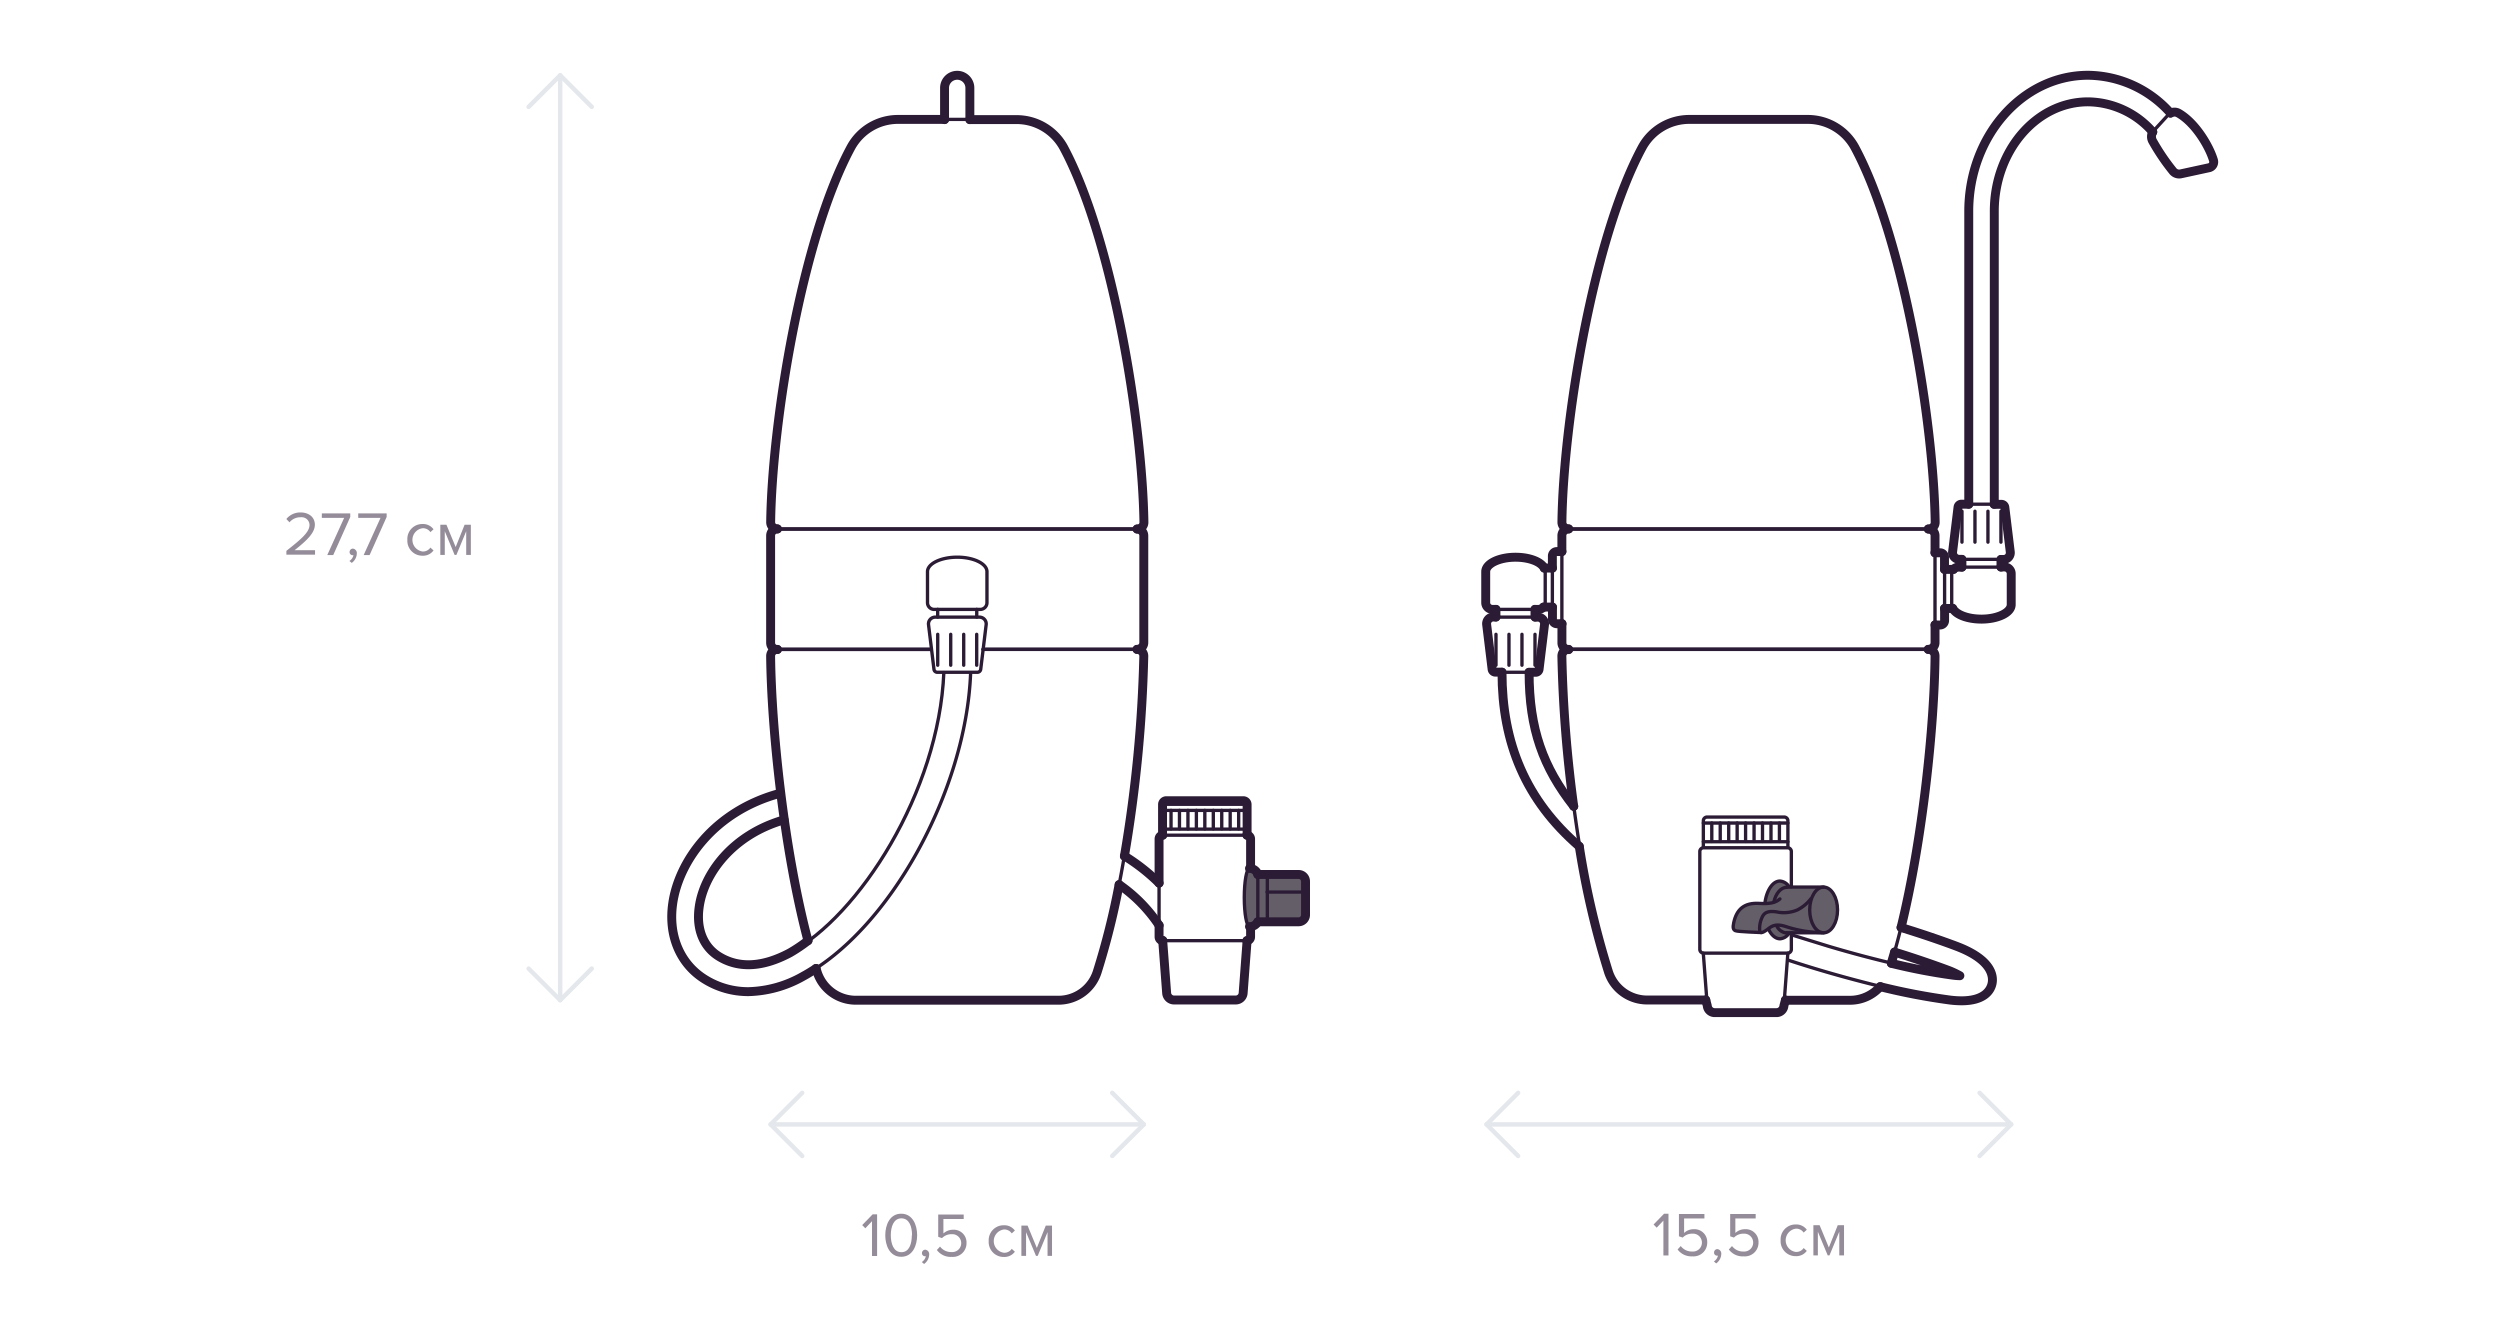 <svg id="Tap_filters" xmlns="http://www.w3.org/2000/svg" viewBox="0 0 560 300">
  <defs>
    <style>
      .cls-1, .cls-2, .cls-5 {
        fill: none;
        stroke-linecap: round;
        stroke-linejoin: round;
      }

      .cls-1, .cls-2 {
        stroke: #2b1b35;
      }

      .cls-1 {
        stroke-width: 0.75px;
      }

      .cls-2 {
        stroke-width: 2px;
      }

      .cls-3, .cls-4 {
        fill: #645e68;
      }

      .cls-3 {
        fill-rule: evenodd;
      }

      .cls-5 {
        stroke: #e4e7eb;
      }

      .cls-6 {
        fill: #2b1b35;
        opacity: 0.5;
      }
    </style>
  </defs>
  <title>New_Design_Water_filters_sizes_RU</title>
  <g>
    <g>
      <path class="cls-1" d="M421.17,221a9,9,0,0,1-6.77,3.06H399.94"/>
      <path class="cls-2" d="M421.17,221a9,9,0,0,1-6.77,3.06H399.94"/>
      <path class="cls-1" d="M382.09,224H368.92a9.1,9.1,0,0,1-8.63-6.32c-6.7-20.54-10.23-52.52-10.42-70.76a1.5,1.5,0,0,1,1.51-1.51h80.56a1.5,1.5,0,0,1,1.51,1.51c-0.18,17.66-3.5,48.21-9.8,68.78"/>
      <path class="cls-1" d="M349.87,123.55h-1.14a1,1,0,0,0-1,1v14.18a1,1,0,0,0,1,1h1.14"/>
      <g>
        <line class="cls-1" x1="335.09" y1="136.5" x2="335.09" y2="138.21"/>
        <line class="cls-1" x1="343.84" y1="136.5" x2="343.84" y2="138.21"/>
      </g>
      <g>
        <line class="cls-1" x1="345.74" y1="135.99" x2="347.75" y2="135.99"/>
        <line class="cls-1" x1="345.93" y1="127.24" x2="347.75" y2="127.24"/>
      </g>
      <line class="cls-1" x1="343.84" y1="149.01" x2="343.84" y2="142.09"/>
      <line class="cls-1" x1="335.1" y1="149.01" x2="335.1" y2="142.09"/>
      <line class="cls-1" x1="338.01" y1="149.01" x2="338.01" y2="142.09"/>
      <line class="cls-1" x1="340.92" y1="149.01" x2="340.92" y2="142.09"/>
      <path class="cls-1" d="M351.38,118.48a1.5,1.5,0,0,1-1.51-1.51c0.29-22.23,6.93-63.48,18-84a12,12,0,0,1,10.56-6.22h26.51A12,12,0,0,1,415.48,33c11,20.47,17.68,61.73,18,84a1.5,1.5,0,0,1-1.51,1.51H351.38Z"/>
      <rect class="cls-1" x="349.87" y="118.48" width="83.58" height="26.98" rx="1" ry="1" transform="translate(783.31 263.95) rotate(180)"/>
      <path class="cls-1" d="M352.52,180.61c-6.83-8.7-10-17.27-10-30"/>
      <path class="cls-1" d="M336.45,150.59c0,15.93,5.35,28.66,17.3,39"/>
      <path class="cls-2" d="M352.52,180.61c-6.83-8.7-10-17.27-10-30"/>
      <path class="cls-2" d="M336.45,150.59c0,15.93,5.35,28.66,17.3,39"/>
      <path class="cls-1" d="M335,150.59h9a0.76,0.76,0,0,0,.75-0.66l1.22-10a1.51,1.51,0,0,0-1.5-1.69h-9.91a1.51,1.51,0,0,0-1.5,1.69l1.22,10A0.75,0.75,0,0,0,335,150.59Z"/>
      <path class="cls-1" d="M332.81,128.05c0-1.79,3-3.24,6.66-3.24s6.66,1.45,6.66,3.24V135a1.51,1.51,0,0,1-1.51,1.51h-10.3a1.51,1.51,0,0,1-1.51-1.51v-6.93Z"/>
      <path class="cls-1" d="M433.45,140h1.14a1,1,0,0,0,1-1V124.82a1,1,0,0,0-1-1h-1.14"/>
      <g>
        <line class="cls-1" x1="448.22" y1="127.03" x2="448.22" y2="125.32"/>
        <line class="cls-1" x1="439.47" y1="127.03" x2="439.47" y2="125.32"/>
      </g>
      <g>
        <line class="cls-1" x1="437.57" y1="127.54" x2="435.57" y2="127.54"/>
        <line class="cls-1" x1="437.38" y1="136.29" x2="435.57" y2="136.29"/>
      </g>
      <line class="cls-1" x1="439.48" y1="114.52" x2="439.48" y2="121.44"/>
      <line class="cls-1" x1="448.21" y1="114.52" x2="448.21" y2="121.44"/>
      <line class="cls-1" x1="445.3" y1="114.52" x2="445.3" y2="121.44"/>
      <line class="cls-1" x1="442.39" y1="114.52" x2="442.39" y2="121.44"/>
      <path class="cls-1" d="M448.33,112.94h-9a0.76,0.76,0,0,0-.75.66l-1.22,10a1.51,1.51,0,0,0,1.5,1.69h9.91a1.51,1.51,0,0,0,1.5-1.69l-1.22-10A0.76,0.76,0,0,0,448.33,112.94Z"/>
      <path class="cls-1" d="M450.5,135.48c0,1.79-3,3.24-6.66,3.24s-6.66-1.45-6.66-3.24v-6.93a1.51,1.51,0,0,1,1.51-1.51H449a1.51,1.51,0,0,1,1.51,1.51v6.93Z"/>
      <path class="cls-2" d="M347.75,136v2.72a1,1,0,0,0,1,1h1.14"/>
      <path class="cls-2" d="M349.87,123.55h-1.14a1,1,0,0,0-1,1v2.72"/>
      <g>
        <line class="cls-2" x1="335.09" y1="136.5" x2="335.09" y2="138.21"/>
        <line class="cls-2" x1="343.84" y1="136.5" x2="343.84" y2="138.21"/>
      </g>
      <g>
        <line class="cls-2" x1="345.74" y1="135.99" x2="347.75" y2="135.99"/>
        <line class="cls-2" x1="345.93" y1="127.24" x2="347.75" y2="127.24"/>
      </g>
      <path class="cls-2" d="M349.87,139.69V144a1.51,1.51,0,0,0,1.51,1.51"/>
      <path class="cls-2" d="M351.37,118.48a1.51,1.51,0,0,0-1.51,1.51v3.55"/>
      <path class="cls-2" d="M433.45,123.84V120a1.51,1.51,0,0,0-1.51-1.51"/>
      <path class="cls-2" d="M431.94,145.46a1.51,1.51,0,0,0,1.51-1.51v-4"/>
      <path class="cls-2" d="M335.09,138.21h-0.58a1.51,1.51,0,0,0-1.5,1.69l1.22,10a0.75,0.75,0,0,0,.75.66h1.46"/>
      <path class="cls-2" d="M342.49,150.59H344a0.76,0.76,0,0,0,.75-0.66l1.22-10a1.51,1.51,0,0,0-1.5-1.69h-0.58"/>
      <path class="cls-2" d="M435.57,127.54v-2.72a1,1,0,0,0-1-1h-1.14"/>
      <path class="cls-2" d="M433.45,140h1.14a1,1,0,0,0,1-1v-2.72"/>
      <g>
        <line class="cls-2" x1="448.22" y1="127.03" x2="448.22" y2="125.32"/>
        <line class="cls-2" x1="439.47" y1="127.03" x2="439.47" y2="125.32"/>
      </g>
      <g>
        <line class="cls-2" x1="437.57" y1="127.54" x2="435.57" y2="127.54"/>
        <line class="cls-2" x1="437.38" y1="136.29" x2="435.57" y2="136.29"/>
      </g>
      <path class="cls-2" d="M441,112.94h-1.65a0.76,0.76,0,0,0-.75.66l-1.22,10a1.51,1.51,0,0,0,1.5,1.69h0.58"/>
      <path class="cls-2" d="M448.22,125.32h0.58a1.51,1.51,0,0,0,1.5-1.69l-1.22-10a0.76,0.76,0,0,0-.75-0.66h-1.65"/>
      <path class="cls-2" d="M351.38,118.48a1.5,1.5,0,0,1-1.51-1.51c0.29-22.23,6.93-63.48,18-84a12,12,0,0,1,10.56-6.22h26.51A12,12,0,0,1,415.48,33c11,20.47,17.68,61.73,18,84a1.5,1.5,0,0,1-1.51,1.51"/>
      <path class="cls-2" d="M351.37,145.46a1.5,1.5,0,0,0-1.51,1.51,293.15,293.15,0,0,0,2.65,33.64"/>
      <path class="cls-2" d="M345.74,136a1.5,1.5,0,0,1-1.12.5h-0.78"/>
      <path class="cls-2" d="M335.09,136.5h-0.78a1.51,1.51,0,0,1-1.51-1.51v-6.93c0-1.79,3-3.24,6.66-3.24,3.11,0,5.72,1,6.45,2.44"/>
      <path class="cls-2" d="M425.84,207.76c4.88-19.89,7.45-45.31,7.61-60.79a1.5,1.5,0,0,0-1.51-1.51"/>
      <path class="cls-2" d="M423.65,215.75c0.18-.6.56-1.89,0.74-2.51"/>
      <path class="cls-2" d="M437.57,127.54a1.5,1.5,0,0,1,1.12-.5h0.78"/>
      <path class="cls-2" d="M448.22,127H449a1.51,1.51,0,0,1,1.51,1.51v6.93c0,1.79-3,3.24-6.66,3.24-3.11,0-5.72-1-6.45-2.43"/>
      <g>
        <path class="cls-3" d="M397.35,197.87l-0.85,1-0.72,1.5-0.45,2-2.72.1-2,.44-1.23,1.38L388.54,206l-0.3,1.88,0.65,0.68,5.83,0.34,1.41-.86s1.22,3.45,3.55,2a5,5,0,0,0,1-1s2-.18,3.45-0.18h3.48s1.72-.14,1.84-0.2c2.34-1.33,2.12-5.19,2.12-5.29a6.3,6.3,0,0,0-.9-3.19l-1-1.26s-0.79-.11-1.47-0.25-7.46-.07-7.46-0.07l-1.21-1.14-1.42-.14Z"/>
        <path class="cls-1" d="M401.26,209v3.66a0.84,0.84,0,0,1-.84.84H381.6a0.84,0.84,0,0,1-.84-0.84V190.74a0.84,0.84,0,0,1,.84-0.84h18.82a0.84,0.84,0,0,1,.84.84v7.89"/>
        <path class="cls-1" d="M400.48,213.52l-0.89,11.8a1.67,1.67,0,0,1-1.67,1.55H384.1a1.67,1.67,0,0,1-1.67-1.55l-0.89-11.8"/>
        <ellipse class="cls-1" cx="408.49" cy="203.83" rx="3.12" ry="5.12"/>
        <path class="cls-1" d="M397.35,202c0.45-1.9,1.59-3.25,2.91-3.25"/>
        <path class="cls-1" d="M400.25,209a2.75,2.75,0,0,1-2.26-1.59"/>
        <line class="cls-1" x1="400.25" y1="198.7" x2="408.49" y2="198.7"/>
        <line class="cls-1" x1="400.25" y1="208.95" x2="408.49" y2="208.95"/>
        <path class="cls-1" d="M395.34,202.29c0.37-2.83,1.73-4.93,3.36-4.93a2.63,2.63,0,0,1,2.06,1.28"/>
        <path class="cls-1" d="M400.72,209.07a2.59,2.59,0,0,1-2,1.22c-1,0-1.94-.83-2.57-2.14"/>
        <path class="cls-1" d="M405.62,201.35a8.84,8.84,0,0,1-3,2.47,7.67,7.67,0,0,1-4.72.43c-1.56-.19-2.45,0-3,0.87a5.78,5.78,0,0,0-.74,3.08c0,1.16.8,0.73,2.17-.33,1.22-.94,2.52-0.72,3.95-0.24a26.14,26.14,0,0,0,7.78,1.26"/>
        <path class="cls-1" d="M394.48,208.89s-5.25-.18-5.75-0.41-0.61-.69-0.39-1.73c0.66-3.16,2.44-4.58,5.73-4.39,2.36,0.14,3.68-.13,4.63-1"/>
        <g>
          <path class="cls-1" d="M381.55,189.63v-5.77a0.84,0.84,0,0,1,.84-0.84h17.26a0.84,0.84,0,0,1,.84.84v5.77"/>
          <line class="cls-1" x1="383.44" y1="184.36" x2="383.44" y2="188.48"/>
          <line class="cls-1" x1="385.33" y1="184.36" x2="385.33" y2="188.48"/>
          <line class="cls-1" x1="387.23" y1="184.36" x2="387.23" y2="188.48"/>
          <line class="cls-1" x1="389.12" y1="184.36" x2="389.12" y2="188.48"/>
          <line class="cls-1" x1="391.01" y1="184.36" x2="391.01" y2="188.48"/>
          <line class="cls-1" x1="392.91" y1="184.36" x2="392.91" y2="188.48"/>
          <line class="cls-1" x1="394.8" y1="184.36" x2="394.8" y2="188.48"/>
          <line class="cls-1" x1="396.7" y1="184.36" x2="396.7" y2="188.48"/>
          <line class="cls-1" x1="398.59" y1="184.36" x2="398.59" y2="188.48"/>
          <g>
            <line class="cls-1" x1="381.55" y1="184.36" x2="400.48" y2="184.36"/>
            <line class="cls-1" x1="381.55" y1="188.55" x2="400.48" y2="188.55"/>
          </g>
        </g>
      </g>
      <path class="cls-1" d="M482.17,31.58a47.72,47.72,0,0,0,4.63,6.84,1.81,1.81,0,0,0,1.71.54l6.36-1.38a1.32,1.32,0,0,0,.94-1.68c-0.92-3.1-4.07-8.42-7.84-10.54a1.84,1.84,0,0,0-2.28.36l-3.24,3.54A2,2,0,0,0,482.17,31.58Z"/>
      <path class="cls-1" d="M441,112.94V47.34c0-16.8,12-30.48,26.72-30.48a25,25,0,0,1,18.46,8.46"/>
      <path class="cls-1" d="M482.21,29.56a19.51,19.51,0,0,0-14.49-6.75c-11.61,0-21,11-21,24.53v65.6"/>
      <path class="cls-2" d="M441,112.94V47.34c0-16.8,12-30.48,26.72-30.48a25,25,0,0,1,18.46,8.46"/>
      <path class="cls-2" d="M482.21,29.56a19.51,19.51,0,0,0-14.49-6.75c-11.61,0-21,11-21,24.53v65.6"/>
      <path class="cls-1" d="M425.84,207.76c4.53,1.38,9.24,3,12.36,4.18,8.31,3.12,8.35,7,8,8.47s-1.75,3.77-6.83,3.77a21.26,21.26,0,0,1-2.51-.16c-8.27-1-23.67-4.76-36.26-8.94m0.89-5.62,8.12,2.51c10.5,3.13,21.46,5.65,27.93,6.43,0.56,0.07,1,.1,1.47.11a19,19,0,0,0-2.78-1.28c-3-1.12-7.48-2.67-11.82-4"/>
      <path class="cls-2" d="M425.84,207.76c4.53,1.38,9.24,3,12.36,4.18,8.31,3.12,8.35,7,8,8.47s-1.75,3.77-6.83,3.77a21.26,21.26,0,0,1-2.51-.16,144.5,144.5,0,0,1-15.68-3m2.5-5.23a133.15,133.15,0,0,0,13.86,2.66c0.56,0.07,1,.1,1.47.11a19,19,0,0,0-2.78-1.28c-3-1.12-7.48-2.67-11.82-4"/>
      <path class="cls-2" d="M482.22,29.56a2.06,2.06,0,0,0-.05,2,47.72,47.72,0,0,0,4.63,6.84,1.81,1.81,0,0,0,1.71.54l6.36-1.38a1.32,1.32,0,0,0,.94-1.68c-0.92-3.1-4.07-8.42-7.84-10.54a1.84,1.84,0,0,0-1.78,0"/>
      <path class="cls-2" d="M399.94,224l-0.34,1.28a1.67,1.67,0,0,1-1.67,1.55H384.1a1.67,1.67,0,0,1-1.67-1.55L382.09,224"/>
      <path class="cls-2" d="M382.09,224H368.92a9.1,9.1,0,0,1-8.63-6.32,193.93,193.93,0,0,1-6.53-28.09"/>
    </g>
    <g>
      <path class="cls-1" d="M182.79,216.94l0.25,0.78a9.1,9.1,0,0,0,8.63,6.32h45.47a9.1,9.1,0,0,0,8.63-6.32c6.7-20.54,10.23-52.52,10.42-70.76a1.5,1.5,0,0,0-1.51-1.51H220.23"/>
      <path class="cls-1" d="M208.6,145.46H174.13a1.5,1.5,0,0,0-1.51,1.51c0.17,16.3,3,43.59,8.4,63.87"/>
      <path class="cls-1" d="M174.14,118.48a1.5,1.5,0,0,1-1.51-1.51c0.29-22.23,6.93-63.48,18-84a12,12,0,0,1,10.56-6.22h26.51A12,12,0,0,1,238.24,33c11,20.47,17.67,61.73,18,84a1.5,1.5,0,0,1-1.51,1.51H174.14Z"/>
      <path class="cls-1" d="M220.19,145.46h34.92a1.09,1.09,0,0,0,1.09-1.09V119.58a1.09,1.09,0,0,0-1.09-1.09H173.72a1.09,1.09,0,0,0-1.09,1.09v24.79a1.09,1.09,0,0,0,1.09,1.09H208.6"/>
      <g>
        <line class="cls-1" x1="210.04" y1="136.5" x2="210.04" y2="138.21"/>
        <line class="cls-1" x1="218.79" y1="136.5" x2="218.79" y2="138.21"/>
      </g>
      <line class="cls-1" x1="218.78" y1="149.01" x2="218.78" y2="142.09"/>
      <line class="cls-1" x1="210.05" y1="149.01" x2="210.05" y2="142.09"/>
      <line class="cls-1" x1="212.96" y1="149.01" x2="212.96" y2="142.09"/>
      <line class="cls-1" x1="215.87" y1="149.01" x2="215.87" y2="142.09"/>
      <path class="cls-1" d="M251.87,191.77a3,3,0,0,1,.42.22,43.09,43.09,0,0,1,7.34,5.82"/>
      <path class="cls-1" d="M259.64,207.28a33.76,33.76,0,0,0-8.94-9.12"/>
      <path class="cls-2" d="M251.87,191.77a3,3,0,0,1,.42.22,43.09,43.09,0,0,1,7.34,5.82"/>
      <path class="cls-2" d="M259.64,207.28a33.76,33.76,0,0,0-8.94-9.12"/>
      <path class="cls-1" d="M175.62,183.64c-11.68,3.38-18,12.2-19,19.53-0.7,4.88.91,8.92,4.41,11.07,4.44,2.73,9.79,2.46,15.9-.8,15.44-8.24,33.37-36,34.49-62.78"/>
      <path class="cls-1" d="M217.42,150.71c-1,26.53-18.28,57.69-37.67,68a25.93,25.93,0,0,1-12.15,3.38h0a18.31,18.31,0,0,1-9.74-2.76c-5.55-3.42-8.25-9.79-7.21-17,1.34-9.37,9.23-20.61,23.83-24.61"/>
      <path class="cls-1" d="M209.93,150.59h9a0.76,0.76,0,0,0,.75-0.66l1.22-10a1.51,1.51,0,0,0-1.5-1.69h-9.91a1.51,1.51,0,0,0-1.5,1.69l1.22,10A0.75,0.75,0,0,0,209.93,150.59Z"/>
      <path class="cls-1" d="M207.76,128.05c0-1.79,3-3.24,6.66-3.24s6.66,1.45,6.66,3.24V135a1.51,1.51,0,0,1-1.51,1.51h-10.3a1.51,1.51,0,0,1-1.51-1.51v-6.93Z"/>
      <path class="cls-2" d="M174.13,118.48a1.51,1.51,0,0,0-1.51,1.51v24a1.51,1.51,0,0,0,1.51,1.51"/>
      <path class="cls-2" d="M254.7,145.46a1.51,1.51,0,0,0,1.51-1.51V120a1.51,1.51,0,0,0-1.51-1.51"/>
      <path class="cls-2" d="M217.25,26.79h10.42A12,12,0,0,1,238.24,33c11,20.47,17.67,61.73,18,84a1.5,1.5,0,0,1-1.51,1.51"/>
      <path class="cls-2" d="M174.14,118.48a1.5,1.5,0,0,1-1.51-1.51c0.29-22.23,6.93-63.48,18-84a12,12,0,0,1,10.56-6.22h10.42"/>
      <path class="cls-1" d="M217.25,26.79V19.7a2.83,2.83,0,1,0-5.67,0v7.09"/>
      <path class="cls-2" d="M217.25,26.79V19.7a2.83,2.83,0,1,0-5.67,0v7.09"/>
      <g>
        <path class="cls-1" d="M280.13,206.21v3.66a0.84,0.84,0,0,1-.84.84H260.47a0.84,0.84,0,0,1-.84-0.84V187.92a0.84,0.84,0,0,1,.84-0.84h18.82a0.84,0.84,0,0,1,.84.84v7.89"/>
        <path class="cls-1" d="M279.35,210.7l-0.89,11.8A1.67,1.67,0,0,1,276.8,224H263a1.67,1.67,0,0,1-1.67-1.55l-0.89-11.8"/>
        <path class="cls-2" d="M279.29,187.08a0.84,0.84,0,0,1,.84.84v7.89"/>
        <path class="cls-2" d="M259.63,197.81v-9.89a0.84,0.84,0,0,1,.84-0.84"/>
        <path class="cls-2" d="M260.47,210.7a0.84,0.84,0,0,1-.84-0.84v-2.59"/>
        <path class="cls-2" d="M280.13,206.21v3.66a0.84,0.84,0,0,1-.84.84"/>
        <path class="cls-2" d="M279.35,210.7l-0.89,11.8A1.67,1.67,0,0,1,276.8,224H263a1.67,1.67,0,0,1-1.67-1.55l-0.89-11.8"/>
        <g>
          <path class="cls-1" d="M260.41,186.81V181a0.84,0.84,0,0,1,.84-0.84h17.26a0.84,0.84,0,0,1,.84.84v5.77"/>
          <line class="cls-1" x1="262.31" y1="181.53" x2="262.31" y2="185.66"/>
          <line class="cls-1" x1="264.2" y1="181.53" x2="264.2" y2="185.66"/>
          <line class="cls-1" x1="266.1" y1="181.53" x2="266.1" y2="185.66"/>
          <line class="cls-1" x1="267.99" y1="181.53" x2="267.99" y2="185.66"/>
          <line class="cls-1" x1="269.88" y1="181.53" x2="269.88" y2="185.66"/>
          <line class="cls-1" x1="271.78" y1="181.53" x2="271.78" y2="185.66"/>
          <line class="cls-1" x1="273.67" y1="181.53" x2="273.67" y2="185.66"/>
          <line class="cls-1" x1="275.56" y1="181.53" x2="275.56" y2="185.66"/>
          <line class="cls-1" x1="277.46" y1="181.53" x2="277.46" y2="185.66"/>
          <g>
            <line class="cls-1" x1="260.41" y1="181.53" x2="279.35" y2="181.53"/>
            <line class="cls-1" x1="260.41" y1="185.73" x2="279.35" y2="185.73"/>
          </g>
        </g>
        <path class="cls-4" d="M290.77,195.8h-8.91a2.06,2.06,0,0,0-1.95-1.33h0c-0.95,0-1.29,3.93-1.29,6.57s0.34,6.57,1.29,6.57h0a2.07,2.07,0,0,0,1.93-1.06h8.93a1.67,1.67,0,0,0,1.67-1.67v-7.42A1.67,1.67,0,0,0,290.77,195.8Z"/>
        <path class="cls-1" d="M279.89,207.55c-0.65,0-1.17-2.92-1.17-6.51s0.52-6.51,1.17-6.51"/>
        <path class="cls-1" d="M281.75,195.88a1.88,1.88,0,0,0-1.86-1.35"/>
        <path class="cls-1" d="M281.75,206.4c0,0.64-1,1.13-1.86,1.15"/>
        <line class="cls-1" x1="283.83" y1="199.82" x2="292.43" y2="199.82"/>
        <path class="cls-1" d="M290.88,195.88h-7v10.6h7a1.55,1.55,0,0,0,1.55-1.55v-7.5A1.55,1.55,0,0,0,290.88,195.88Z"/>
        <path class="cls-2" d="M281.75,195.88a1.88,1.88,0,0,0-1.86-1.35"/>
        <path class="cls-2" d="M281.75,206.48a2,2,0,0,1-1.86,1.08"/>
        <path class="cls-2" d="M281.75,206.48h9.14a1.55,1.55,0,0,0,1.55-1.55v-7.5a1.55,1.55,0,0,0-1.55-1.55h-9.14"/>
        <polyline class="cls-1" points="285.38 206.48 281.75 206.48 281.75 195.88 283.83 195.88"/>
        <path class="cls-2" d="M260.41,187.08V180.2a0.84,0.84,0,0,1,.84-0.84h17.26a0.84,0.84,0,0,1,.84.84v6.88"/>
      </g>
      <path class="cls-2" d="M251.87,191.77a308.06,308.06,0,0,0,4.34-44.8,1.5,1.5,0,0,0-1.51-1.51"/>
      <path class="cls-2" d="M182.79,216.94l0.25,0.79a9.1,9.1,0,0,0,8.63,6.32h45.47a9.1,9.1,0,0,0,8.63-6.32,169.34,169.34,0,0,0,4.91-19.57"/>
      <path class="cls-2" d="M174.13,145.46a1.5,1.5,0,0,0-1.51,1.51c0.17,16.26,3,43.46,8.36,63.73"/>
      <path class="cls-2" d="M175.62,183.64c-11.68,3.38-18,12.2-19,19.53-0.7,4.88.91,8.92,4.41,11.07,4.44,2.73,9.79,2.46,15.9-.8A36,36,0,0,0,181,210.7"/>
      <path class="cls-2" d="M182.79,216.94q-1.51,1-3,1.81a25.93,25.93,0,0,1-12.15,3.38h0a18.31,18.31,0,0,1-9.74-2.76c-5.55-3.42-8.25-9.79-7.21-17,1.34-9.37,9.23-20.61,23.83-24.61"/>
    </g>
    <line class="cls-5" x1="125.48" y1="16.87" x2="125.48" y2="224.04"/>
    <polyline class="cls-5" points="118.41 23.94 125.48 16.87 132.55 23.94"/>
    <polyline class="cls-5" points="132.55 216.97 125.48 224.04 118.41 216.97"/>
    <line class="cls-5" x1="450.5" y1="251.87" x2="332.99" y2="251.87"/>
    <polyline class="cls-5" points="443.43 244.8 450.5 251.87 443.43 258.94"/>
    <polyline class="cls-5" points="340.06 258.94 332.99 251.87 340.06 244.8"/>
    <line class="cls-5" x1="256.21" y1="251.87" x2="172.62" y2="251.87"/>
    <polyline class="cls-5" points="249.14 244.8 256.21 251.87 249.14 258.94"/>
    <polyline class="cls-5" points="179.69 258.94 172.62 251.87 179.69 244.8"/>
    <g>
      <path class="cls-6" d="M195.33,281.35v-7.8l-1.5,1.58-0.7-.71,2.34-2.41h1v9.34h-1.16Z"/>
      <path class="cls-6" d="M198.3,276.69c0-2.28,1-4.82,3.57-4.82s3.57,2.54,3.57,4.82-1,4.83-3.57,4.83S198.3,279,198.3,276.69Zm6,0c0-1.86-.6-3.78-2.38-3.78s-2.38,1.92-2.38,3.78,0.6,3.8,2.38,3.8S204.25,278.55,204.25,276.69Z"/>
      <path class="cls-6" d="M207,283.13l-0.52-.43a2.09,2.09,0,0,0,.91-1.3,0.65,0.65,0,0,1-.2,0,0.67,0.67,0,0,1-.67-0.71,0.75,0.75,0,0,1,.74-0.76,1,1,0,0,1,.88,1.06A2.7,2.7,0,0,1,207,283.13Z"/>
      <path class="cls-6" d="M209.86,280l0.71-.77a3.08,3.08,0,0,0,2.58,1.23,2,2,0,0,0,2.16-2,2,2,0,0,0-2.14-2,2.93,2.93,0,0,0-2.16.88l-0.85-.29v-5h5.71v1h-4.55v3.25a3.16,3.16,0,0,1,2.18-.84,2.86,2.86,0,0,1,3,3,3.06,3.06,0,0,1-3.32,3.08A3.82,3.82,0,0,1,209.86,280Z"/>
      <path class="cls-6" d="M221.47,278a3.34,3.34,0,0,1,3.38-3.54,2.9,2.9,0,0,1,2.48,1.18l-0.7.64a2,2,0,0,0-1.72-.88,2.63,2.63,0,0,0,0,5.22,2,2,0,0,0,1.72-.88l0.7,0.64a2.9,2.9,0,0,1-2.48,1.18A3.35,3.35,0,0,1,221.47,278Z"/>
      <path class="cls-6" d="M234.65,281.35V276l-2.2,5.31h-0.39L229.84,276v5.31h-1.05v-6.77h1.39l2.07,5,2-5h1.4v6.77h-1Z"/>
    </g>
    <g>
      <path class="cls-6" d="M372.6,281.21v-7.8L371.1,275l-0.7-.71,2.34-2.41h1v9.34H372.6Z"/>
      <path class="cls-6" d="M375.78,279.88l0.71-.77a3.08,3.08,0,0,0,2.58,1.23,2,2,0,0,0,2.16-2,2,2,0,0,0-2.14-2,2.93,2.93,0,0,0-2.16.88l-0.85-.29v-5h5.71v1h-4.55v3.25a3.16,3.16,0,0,1,2.18-.84,2.86,2.86,0,0,1,3,3,3.06,3.06,0,0,1-3.32,3.08A3.82,3.82,0,0,1,375.78,279.88Z"/>
      <path class="cls-6" d="M384.43,283l-0.52-.43a2.09,2.09,0,0,0,.91-1.3,0.65,0.65,0,0,1-.2,0,0.67,0.67,0,0,1-.67-0.71,0.75,0.75,0,0,1,.74-0.76,1,1,0,0,1,.88,1.06A2.7,2.7,0,0,1,384.43,283Z"/>
      <path class="cls-6" d="M387.26,279.88l0.71-.77a3.08,3.08,0,0,0,2.58,1.23,2,2,0,0,0,2.16-2,2,2,0,0,0-2.14-2,2.93,2.93,0,0,0-2.16.88l-0.85-.29v-5h5.71v1h-4.55v3.25a3.16,3.16,0,0,1,2.19-.84,2.86,2.86,0,0,1,3,3,3.06,3.06,0,0,1-3.32,3.08A3.82,3.82,0,0,1,387.26,279.88Z"/>
      <path class="cls-6" d="M398.86,277.82a3.34,3.34,0,0,1,3.38-3.54,2.9,2.9,0,0,1,2.48,1.18l-0.7.64a2,2,0,0,0-1.72-.88,2.63,2.63,0,0,0,0,5.22,2,2,0,0,0,1.72-.88l0.7,0.64a2.9,2.9,0,0,1-2.48,1.18A3.35,3.35,0,0,1,398.86,277.82Z"/>
      <path class="cls-6" d="M412,281.21V275.9l-2.2,5.31h-0.39l-2.21-5.31v5.31h-1v-6.77h1.39l2.07,5,2-5h1.4v6.77H412Z"/>
    </g>
    <g>
      <path class="cls-6" d="M64.15,124.31v-0.92c3.36-2.65,5.18-4.2,5.18-5.81a1.75,1.75,0,0,0-1.95-1.71A3.13,3.13,0,0,0,64.85,117l-0.71-.74a4,4,0,0,1,3.25-1.47c1.55,0,3.14.88,3.14,2.75s-1.93,3.64-4.54,5.7h4.58v1H64.15Z"/>
      <path class="cls-6" d="M73.32,124.31L77.09,116h-5v-1h6.37v0.8l-3.82,8.54H73.32Z"/>
      <path class="cls-6" d="M78.79,126.09l-0.52-.43a2.09,2.09,0,0,0,.91-1.3l-0.2,0a0.67,0.67,0,0,1-.67-0.71,0.75,0.75,0,0,1,.74-0.76,1,1,0,0,1,.88,1.06A2.7,2.7,0,0,1,78.79,126.09Z"/>
      <path class="cls-6" d="M81.47,124.31L85.24,116h-5v-1h6.37v0.8l-3.82,8.54H81.47Z"/>
      <path class="cls-6" d="M91.25,120.92a3.34,3.34,0,0,1,3.38-3.54,2.9,2.9,0,0,1,2.48,1.18l-0.7.64a2,2,0,0,0-1.72-.88,2.63,2.63,0,0,0,0,5.22,2,2,0,0,0,1.72-.88l0.7,0.64a2.9,2.9,0,0,1-2.48,1.18A3.35,3.35,0,0,1,91.25,120.92Z"/>
      <path class="cls-6" d="M104.43,124.31V119l-2.2,5.31h-0.39L99.63,119v5.31h-1v-6.77H100l2.07,5,2-5h1.4v6.77h-1.05Z"/>
    </g>
  </g>
</svg>
